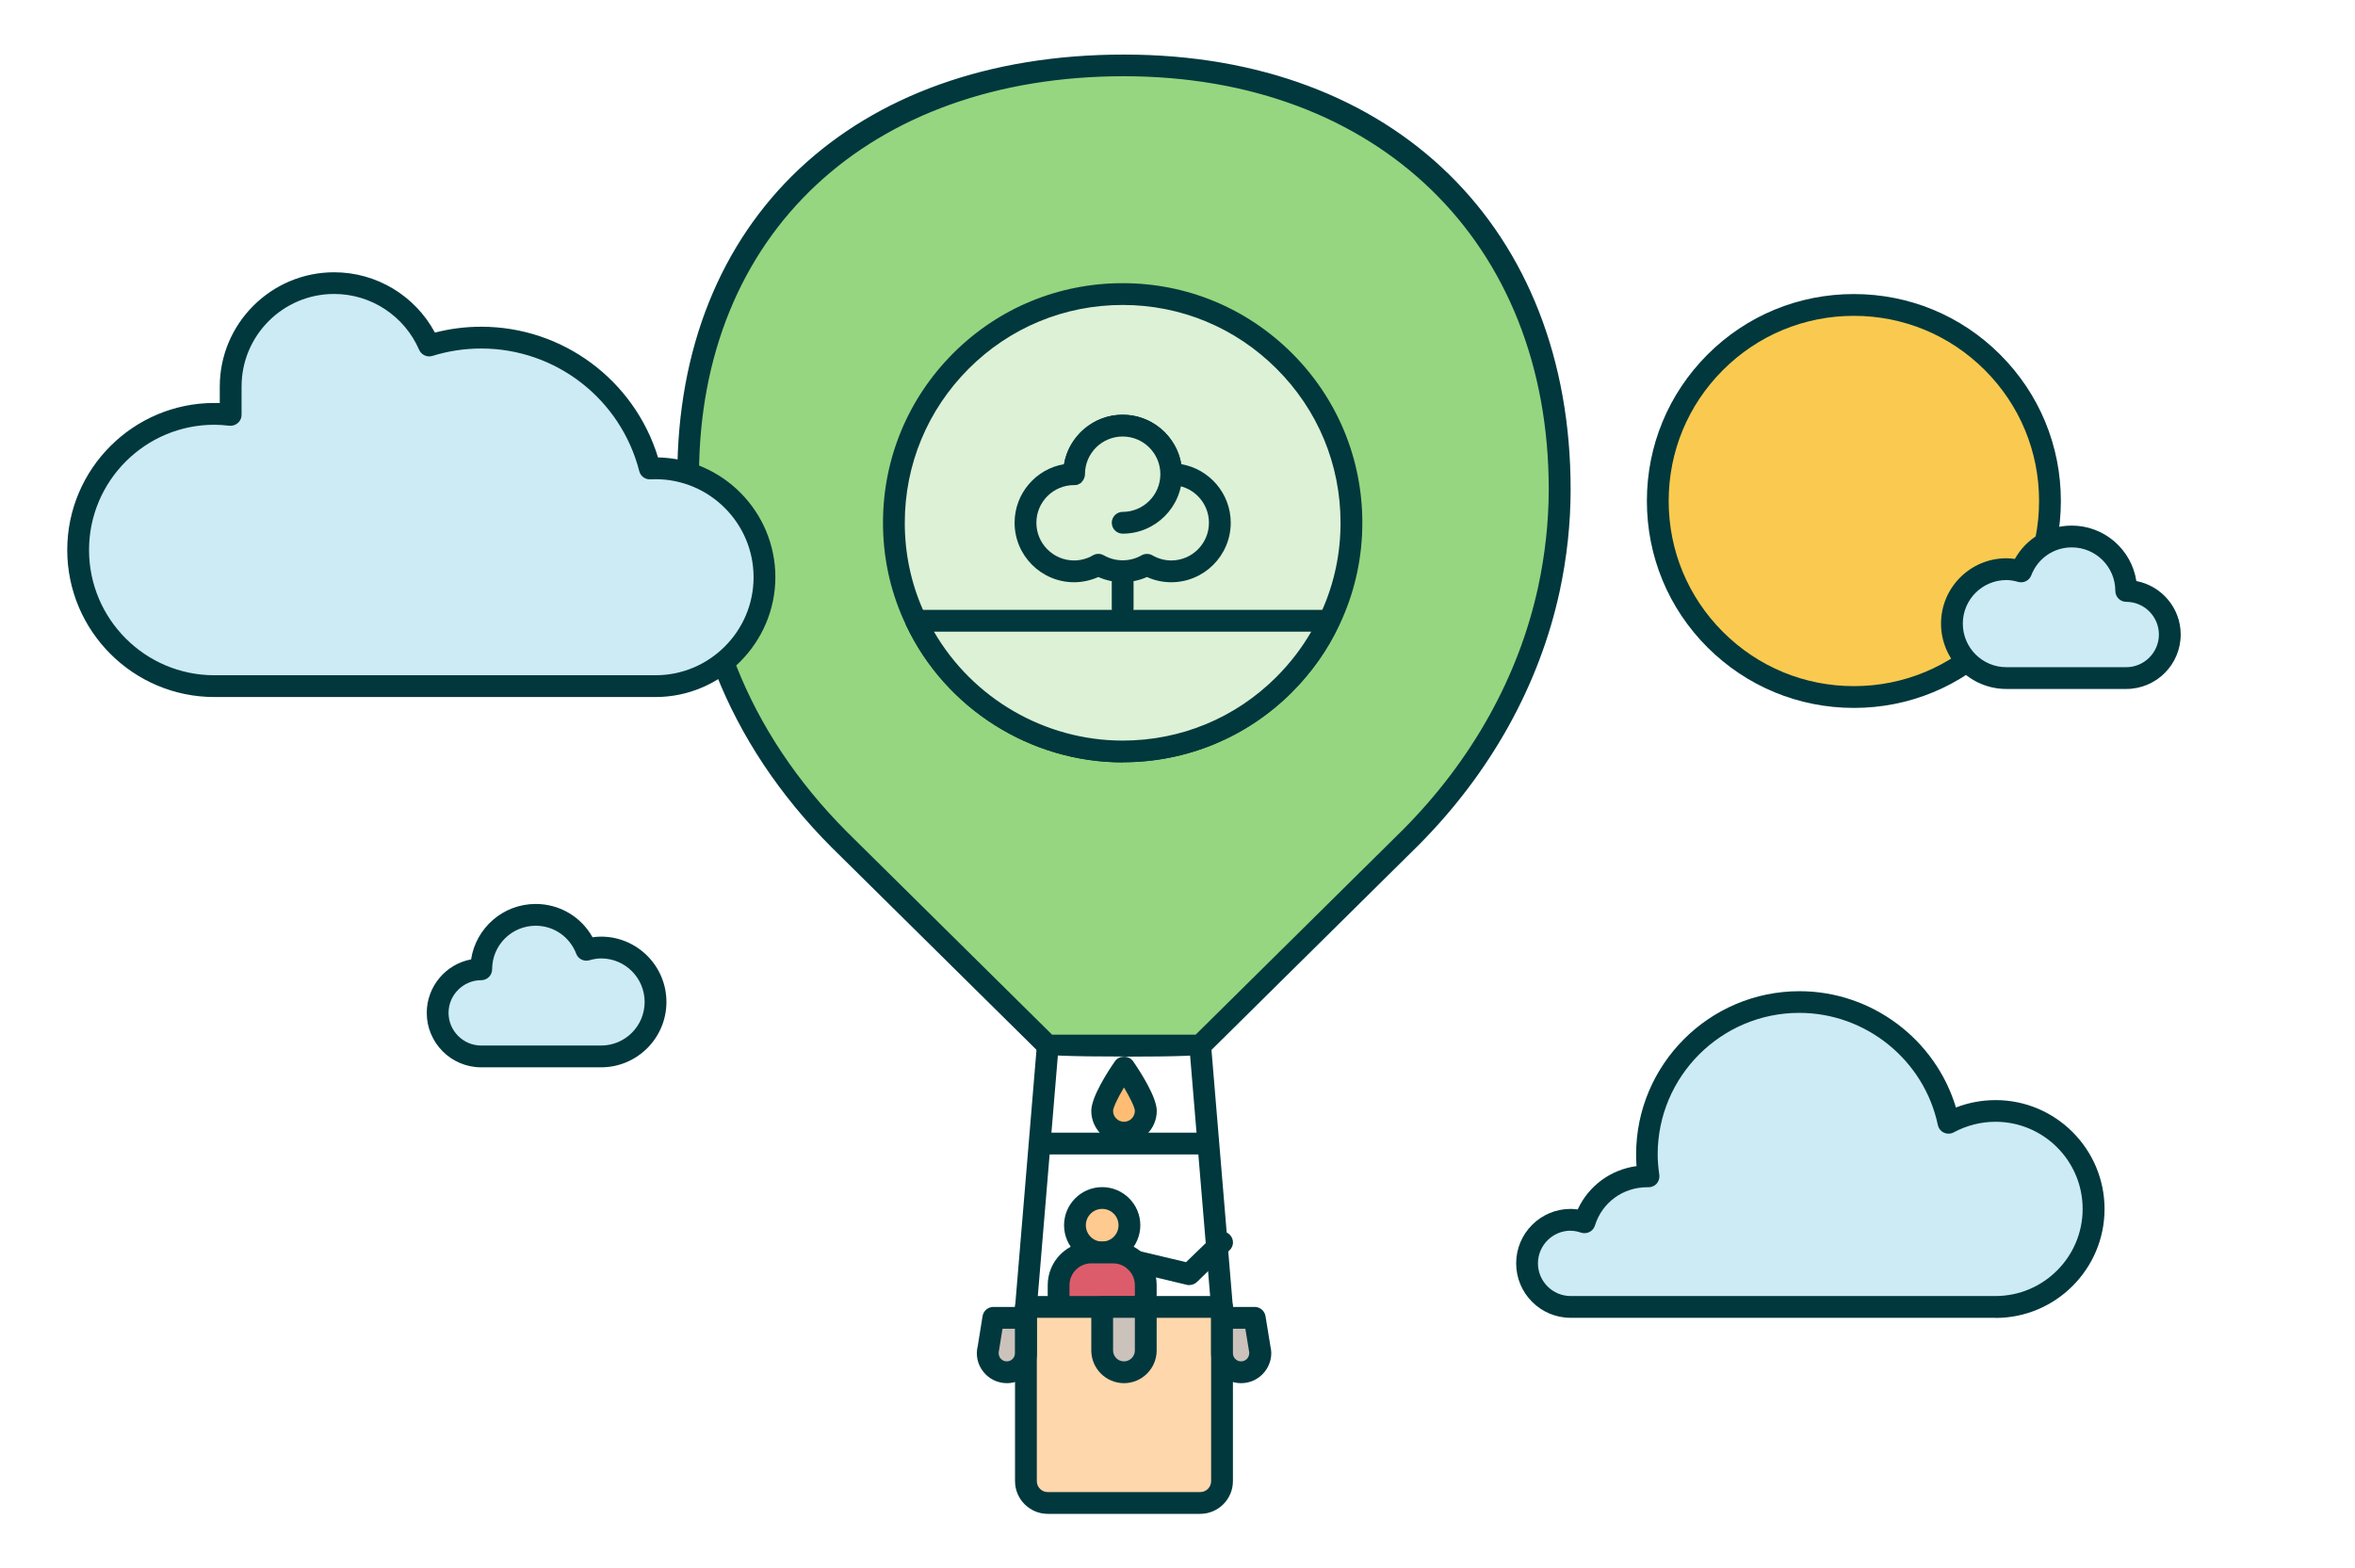 <svg width="623" height="415" viewBox="0 0 623 415" fill="none" xmlns="http://www.w3.org/2000/svg">
<path d="M291.576 331.424C287.599 331.424 284.372 328.196 284.372 324.219C284.372 320.242 287.599 317.014 291.576 317.014C295.554 317.014 298.781 320.242 298.781 324.219C298.781 328.196 295.554 331.424 291.576 331.424Z" fill="#FFCA90"/>
<path d="M291.577 334.306C286.014 334.306 281.49 329.781 281.49 324.219C281.49 318.657 286.014 314.132 291.577 314.132C297.139 314.132 301.663 318.657 301.663 324.219C301.663 329.781 297.139 334.306 291.577 334.306ZM291.577 319.896C289.185 319.896 287.254 321.827 287.254 324.219C287.254 326.611 289.185 328.542 291.577 328.542C293.969 328.542 295.899 326.611 295.899 324.219C295.899 321.827 293.969 319.896 291.577 319.896Z" fill="#00383D"/>
<path d="M288.695 331.424H294.459C299.243 331.424 303.104 335.285 303.104 340.069V368.889H280.049V340.069C280.049 335.285 283.911 331.424 288.695 331.424Z" fill="#DD5C6B"/>
<path d="M303.104 371.771H280.048C278.463 371.771 277.167 370.474 277.167 368.889V340.069C277.167 333.7 282.325 328.542 288.694 328.542H294.458C300.827 328.542 305.986 333.7 305.986 340.069V368.889C305.986 370.474 304.689 371.771 303.104 371.771ZM282.93 366.007H300.222V340.069C300.222 336.899 297.628 334.306 294.458 334.306H288.694C285.524 334.306 282.93 336.899 282.93 340.069V366.007Z" fill="#00383D"/>
<path d="M412.619 129.457C412.619 138.593 411.581 147.411 409.765 155.884C404.376 180.871 391.206 203.494 373.194 221.593L317.514 276.667C317.514 276.667 277.196 276.695 277.167 276.667L221.978 222.083C209.153 209.2 198.721 193.984 192.035 177.038C185.896 161.447 182.034 144.328 182.034 125.941C182.034 54.325 233.621 17.292 297.312 17.292C361.003 17.292 412.59 57.841 412.59 129.457H412.619Z" fill="#96D680"/>
<path d="M297.34 279.577C283.104 279.577 275.697 279.289 275.121 278.713L219.931 224.158C206.242 210.411 195.954 194.935 189.354 178.133C182.581 160.957 179.181 143.406 179.181 125.97C179.181 58.215 225.551 14.439 297.34 14.439C369.13 14.439 415.5 60.665 415.5 129.486C415.5 138.449 414.52 147.556 412.589 156.518C407.229 181.274 394.318 204.503 375.268 223.639L319.56 278.742C318.984 279.318 311.587 279.606 297.369 279.606L297.34 279.577ZM278.348 273.785C284.141 273.785 310.511 273.785 316.304 273.785L371.147 219.547C389.419 201.189 401.782 178.969 406.912 155.279C408.756 146.72 409.707 138.016 409.707 129.457C409.707 64.094 364.547 20.174 297.312 20.174C230.076 20.174 184.916 61.703 184.916 125.941C184.916 142.656 188.201 159.487 194.714 176C201.026 192.082 210.882 206.895 223.995 220.065L278.348 273.814V273.785Z" fill="#00383D"/>
<path d="M271.403 345.833H323.278V391.944C323.278 395.115 320.684 397.708 317.514 397.708H277.167C273.997 397.708 271.403 395.115 271.403 391.944V345.833Z" fill="#FFD7AC"/>
<path d="M317.514 400.59H277.167C272.412 400.59 268.521 396.7 268.521 391.944V345.833C268.521 344.248 269.818 342.951 271.403 342.951H323.278C324.863 342.951 326.16 344.248 326.16 345.833V391.944C326.16 396.7 322.269 400.59 317.514 400.59ZM274.285 348.715V391.944C274.285 393.53 275.582 394.826 277.167 394.826H317.514C319.099 394.826 320.396 393.53 320.396 391.944V348.715H274.285Z" fill="#00383D"/>
<path d="M271.403 348.715C271.403 348.715 271.23 348.715 271.172 348.715C269.587 348.571 268.405 347.188 268.549 345.603L274.313 276.436C274.457 274.851 275.841 273.669 277.426 273.814C279.011 273.958 280.193 275.341 280.048 276.926L274.285 346.093C274.169 347.591 272.901 348.744 271.403 348.744V348.715Z" fill="#00383D"/>
<path d="M323.278 348.715C321.809 348.715 320.54 347.562 320.396 346.064L314.633 276.897C314.488 275.312 315.67 273.929 317.255 273.785C318.84 273.641 320.223 274.822 320.368 276.407L326.131 345.574C326.276 347.159 325.094 348.542 323.509 348.686C323.422 348.686 323.336 348.686 323.278 348.686V348.715Z" fill="#00383D"/>
<path d="M328.322 363.125C331.607 363.125 334.028 360.041 333.221 356.842L331.895 348.715H323.25V358.082C323.25 360.877 325.526 363.125 328.293 363.125H328.322Z" fill="#CBC2BB"/>
<path d="M328.321 366.007C323.941 366.007 320.396 362.433 320.396 358.082V348.715C320.396 347.13 321.693 345.833 323.278 345.833H331.924C333.336 345.833 334.546 346.871 334.777 348.254L336.103 356.381C336.65 358.543 336.103 361.021 334.604 362.952C333.077 364.883 330.8 366.007 328.35 366.007H328.321ZM326.16 351.597V358.082C326.16 359.292 327.14 360.243 328.321 360.243C328.984 360.243 329.618 359.926 330.022 359.407C330.252 359.09 330.627 358.427 330.425 357.534L329.445 351.597H326.131H326.16Z" fill="#00383D"/>
<path d="M303.104 293.958C303.104 297.128 300.51 299.722 297.34 299.722C294.17 299.722 291.576 297.128 291.576 293.958C291.576 290.788 297.34 282.431 297.34 282.431C297.34 282.431 303.104 290.788 303.104 293.958Z" fill="#FFBD74"/>
<path d="M297.34 302.604C292.585 302.604 288.694 298.714 288.694 293.958C288.694 290.27 293.075 283.526 294.977 280.788C296.043 279.232 298.637 279.232 299.732 280.788C301.605 283.526 306.015 290.27 306.015 293.958C306.015 298.714 302.124 302.604 297.369 302.604H297.34ZM297.34 287.762C295.669 290.558 294.487 293.065 294.458 293.958C294.458 295.543 295.755 296.84 297.34 296.84C298.925 296.84 300.222 295.543 300.222 293.958C300.222 293.065 299.012 290.558 297.34 287.762Z" fill="#00383D"/>
<path d="M317.514 305.486H277.167C275.582 305.486 274.285 304.189 274.285 302.604C274.285 301.019 275.582 299.722 277.167 299.722H317.514C319.099 299.722 320.396 301.019 320.396 302.604C320.396 304.189 319.099 305.486 317.514 305.486Z" fill="#00383D"/>
<path d="M291.576 345.833H303.104V357.361C303.104 360.531 300.51 363.125 297.34 363.125C294.17 363.125 291.576 360.531 291.576 357.361V345.833Z" fill="#CBC2BB"/>
<path d="M297.34 366.007C292.585 366.007 288.694 362.116 288.694 357.361V345.833C288.694 344.248 289.991 342.951 291.576 342.951H303.104C304.689 342.951 305.986 344.248 305.986 345.833V357.361C305.986 362.116 302.095 366.007 297.34 366.007ZM294.458 348.715V357.361C294.458 358.946 295.755 360.243 297.34 360.243C298.925 360.243 300.222 358.946 300.222 357.361V348.715H294.458Z" fill="#00383D"/>
<path d="M266.359 363.125C263.073 363.125 260.653 360.041 261.459 356.842L262.785 348.715H271.431V358.082C271.431 360.877 269.154 363.125 266.388 363.125H266.359Z" fill="#CBC2BB"/>
<path d="M266.36 366.007C263.91 366.007 261.605 364.883 260.106 362.952C258.579 361.021 258.06 358.543 258.665 356.151L259.933 348.254C260.164 346.871 261.374 345.833 262.786 345.833H271.432C273.017 345.833 274.314 347.13 274.314 348.715V358.082C274.314 362.462 270.741 366.007 266.389 366.007H266.36ZM265.207 351.597L264.285 357.303C264.026 358.427 264.4 359.09 264.631 359.407C265.034 359.926 265.668 360.243 266.331 360.243C267.542 360.243 268.493 359.263 268.493 358.082V351.597H265.178H265.207Z" fill="#00383D"/>
<path d="M314.632 340.069C314.401 340.069 314.171 340.069 313.969 339.983L299.703 336.582C298.147 336.207 297.196 334.651 297.571 333.095C297.945 331.539 299.502 330.588 301.058 330.962L313.767 333.988L321.289 326.697C322.442 325.602 324.258 325.602 325.353 326.755C326.477 327.907 326.448 329.723 325.295 330.818L316.649 339.233C316.102 339.752 315.381 340.04 314.632 340.04V340.069Z" fill="#00383D"/>
<path d="M357.515 138.333C357.515 146.95 355.699 155.135 352.443 162.542C352.183 163.118 351.924 163.694 351.636 164.271C348.696 170.553 344.633 176.231 339.762 181.13C328.811 192.082 313.68 198.854 296.994 198.854C272.814 198.854 252.007 184.733 242.324 164.271C242.035 163.694 241.776 163.118 241.517 162.542C238.26 155.135 236.473 146.95 236.473 138.333C236.473 121.618 243.246 106.488 254.197 95.537C265.148 84.585 280.279 77.812 296.994 77.812C313.709 77.812 328.811 84.585 339.762 95.537C350.713 106.488 357.515 121.618 357.515 138.333Z" fill="#DCF1D5"/>
<path d="M296.994 201.736C272.613 201.736 250.134 187.499 239.73 165.51C239.47 164.963 239.182 164.386 238.923 163.781C235.378 155.74 233.591 147.21 233.591 138.333C233.591 121.388 240.191 105.479 252.151 93.49C264.111 81.53 280.048 74.931 296.994 74.931C313.94 74.931 329.819 81.53 341.808 93.49C353.797 105.479 360.397 121.416 360.397 138.333C360.397 147.152 358.61 155.683 355.094 163.694C354.806 164.328 354.547 164.934 354.23 165.539C351.232 171.937 347.053 177.874 341.808 183.148C329.819 195.136 313.911 201.707 296.994 201.707V201.736ZM296.994 80.694C281.605 80.694 267.108 86.689 256.243 97.583C245.378 108.476 239.355 122.944 239.355 138.333C239.355 146.374 240.969 154.126 244.168 161.389C244.427 161.936 244.658 162.455 244.917 163.003C254.399 183.061 274.861 196.001 297.023 196.001C312.412 196.001 326.88 190.007 337.745 179.113C342.5 174.329 346.304 168.94 349.042 163.06C349.33 162.455 349.59 161.908 349.82 161.36C353.019 154.098 354.633 146.345 354.633 138.333C354.633 122.944 348.639 108.476 337.716 97.583C326.822 86.689 312.355 80.694 296.994 80.694Z" fill="#00383D"/>
<path d="M296.994 163.925C295.409 163.925 294.112 162.628 294.112 161.043V151.965C294.112 150.38 295.409 149.083 296.994 149.083C298.579 149.083 299.876 150.38 299.876 151.965V161.043C299.876 162.628 298.579 163.925 296.994 163.925Z" fill="#00383D"/>
<path d="M309.848 125.48C309.848 118.39 304.084 112.626 296.995 112.626C289.905 112.626 284.141 118.39 284.141 125.48C277.051 125.48 271.288 131.244 271.288 138.333C271.288 145.423 277.051 151.187 284.141 151.187C286.475 151.187 288.666 150.553 290.568 149.458C292.47 150.553 294.66 151.187 296.995 151.187C299.329 151.187 301.519 150.553 303.421 149.458C305.323 150.553 307.514 151.187 309.848 151.187C316.938 151.187 322.701 145.423 322.701 138.333C322.701 131.244 316.938 125.48 309.848 125.48Z" fill="#DCF1D5"/>
<path d="M309.848 154.069C307.629 154.069 305.438 153.608 303.421 152.685C299.386 154.501 294.602 154.501 290.567 152.685C288.55 153.579 286.36 154.069 284.141 154.069C275.466 154.069 268.405 147.008 268.405 138.333C268.405 130.552 274.083 124.068 281.489 122.828C282.757 115.422 289.242 109.744 296.994 109.744C304.747 109.744 311.26 115.422 312.499 122.828C319.906 124.096 325.583 130.581 325.583 138.333C325.583 147.008 318.522 154.069 309.848 154.069ZM303.421 146.576C303.911 146.576 304.43 146.691 304.862 146.95C306.389 147.844 308.118 148.305 309.848 148.305C315.352 148.305 319.819 143.838 319.819 138.333C319.819 132.829 315.352 128.362 309.848 128.362C308.263 128.362 306.966 127.065 306.966 125.48C306.966 119.975 302.499 115.508 296.994 115.508C291.49 115.508 287.023 119.975 287.023 125.48C287.023 127.065 285.726 128.362 284.141 128.362C278.636 128.362 274.169 132.829 274.169 138.333C274.169 143.838 278.636 148.305 284.141 148.305C285.87 148.305 287.599 147.844 289.126 146.95C290.02 146.431 291.115 146.431 292.008 146.95C295.063 148.708 298.954 148.708 301.98 146.95C302.412 146.691 302.931 146.576 303.421 146.576Z" fill="#00383D"/>
<path d="M284.113 125.48C284.113 118.39 289.877 112.626 296.966 112.626C304.056 112.626 309.82 118.39 309.82 125.48C309.82 132.569 304.056 138.333 296.966 138.333" fill="#DCF1D5"/>
<path d="M296.994 141.215C295.409 141.215 294.112 139.918 294.112 138.333C294.112 136.748 295.409 135.451 296.994 135.451C302.499 135.451 306.966 130.984 306.966 125.48C306.966 119.975 302.499 115.508 296.994 115.508C291.49 115.508 287.023 119.975 287.023 125.48C287.023 127.065 285.726 128.362 284.141 128.362C282.556 128.362 281.259 127.065 281.259 125.48C281.259 116.805 288.32 109.744 296.994 109.744C305.669 109.744 312.73 116.805 312.73 125.48C312.73 134.154 305.669 141.215 296.994 141.215Z" fill="#00383D"/>
<path d="M351.636 164.271C348.697 170.553 344.633 176.231 339.763 181.13C328.811 192.082 313.681 198.854 296.995 198.854C272.815 198.854 252.008 184.733 242.324 164.271H351.636Z" fill="#DCF1D5"/>
<path d="M296.995 201.736C272.613 201.736 250.134 187.499 239.73 165.51C239.298 164.617 239.385 163.579 239.903 162.743C240.422 161.908 241.344 161.389 242.324 161.389H351.636C352.616 161.389 353.538 161.879 354.057 162.715C354.576 163.55 354.662 164.588 354.23 165.481C351.204 171.937 347.025 177.874 341.78 183.148C329.791 195.136 313.883 201.707 296.966 201.707L296.995 201.736ZM247.079 167.153C257.281 184.79 276.389 195.972 296.995 195.972C312.384 195.972 326.852 189.978 337.717 179.084C341.348 175.424 344.403 171.447 346.881 167.153H247.079Z" fill="#00383D"/>
<path d="M490.431 80.694C504.754 80.694 517.723 86.487 527.118 95.882C536.513 105.277 542.306 118.246 542.306 132.569C542.306 146.893 536.513 159.861 527.118 169.257C517.723 178.652 504.754 184.444 490.431 184.444C476.107 184.444 463.139 178.652 453.744 169.257C444.348 159.861 438.556 146.893 438.556 132.569C438.556 118.246 444.348 105.277 453.744 95.882C463.139 86.487 476.107 80.694 490.431 80.694Z" fill="#F9CA4F"/>
<path d="M490.431 187.326C475.79 187.326 462.044 181.62 451.697 171.303C441.351 160.957 435.674 147.21 435.674 132.569C435.674 117.929 441.38 104.182 451.697 93.836C462.044 83.49 475.79 77.812 490.431 77.812C505.071 77.812 518.818 83.519 529.135 93.836C539.481 104.182 545.188 117.929 545.188 132.569C545.188 147.21 539.481 160.957 529.135 171.303C518.789 181.649 505.042 187.326 490.431 187.326ZM490.431 83.576C477.347 83.576 465.041 88.677 455.79 97.928C446.539 107.18 441.438 119.485 441.438 132.569C441.438 145.653 446.539 157.959 455.79 167.21C465.041 176.461 477.347 181.562 490.431 181.562C503.515 181.562 515.821 176.461 525.072 167.21C534.323 157.959 539.424 145.653 539.424 132.569C539.424 119.485 534.323 107.18 525.072 97.928C515.821 88.677 503.515 83.576 490.431 83.576Z" fill="#00383D"/>
<path d="M530.778 150.61C532.132 150.61 533.4 150.87 534.669 151.216C536.744 145.826 541.96 141.965 548.07 141.965C556.024 141.965 562.479 148.42 562.479 156.374C568.848 156.374 574.007 161.533 574.007 167.902C574.007 174.271 568.848 179.43 562.479 179.43H530.778C522.824 179.43 516.368 172.974 516.368 165.02C516.368 157.066 522.824 150.61 530.778 150.61Z" fill="#CCEBF5"/>
<path d="M562.479 182.312H530.778C521.239 182.312 513.486 174.559 513.486 165.02C513.486 155.481 521.239 147.728 530.778 147.728C531.527 147.728 532.248 147.786 533.026 147.901C536.052 142.483 541.729 139.083 548.07 139.083C556.715 139.083 563.892 145.452 565.16 153.752C571.817 155.02 576.889 160.87 576.889 167.902C576.889 175.856 570.434 182.312 562.479 182.312ZM530.778 153.492C524.409 153.492 519.25 158.651 519.25 165.02C519.25 171.389 524.409 176.548 530.778 176.548H562.479C567.235 176.548 571.125 172.657 571.125 167.902C571.125 163.147 567.235 159.256 562.479 159.256C560.894 159.256 559.597 157.959 559.597 156.374C559.597 150.005 554.439 144.847 548.07 144.847C543.286 144.847 539.078 147.757 537.349 152.253C536.83 153.636 535.303 154.386 533.89 153.982C532.709 153.636 531.729 153.492 530.778 153.492Z" fill="#00383D"/>
<path d="M159.007 250.729C157.652 250.729 156.384 250.989 155.116 251.334C153.041 245.945 147.825 242.083 141.715 242.083C133.761 242.083 127.306 248.539 127.306 256.493C120.937 256.493 115.778 261.652 115.778 268.021C115.778 274.39 120.937 279.549 127.306 279.549H159.007C166.961 279.549 173.417 273.093 173.417 265.139C173.417 257.185 166.961 250.729 159.007 250.729Z" fill="#CCEBF5"/>
<path d="M159.007 282.431H127.306C119.352 282.431 112.896 275.975 112.896 268.021C112.896 260.989 117.968 255.11 124.626 253.87C125.894 245.57 133.07 239.201 141.715 239.201C148.056 239.201 153.733 242.602 156.759 248.02C157.537 247.905 158.258 247.847 159.007 247.847C168.546 247.847 176.299 255.6 176.299 265.139C176.299 274.678 168.546 282.431 159.007 282.431ZM141.715 244.965C135.346 244.965 130.188 250.124 130.188 256.493C130.188 258.078 128.891 259.375 127.306 259.375C122.551 259.375 118.66 263.266 118.66 268.021C118.66 272.776 122.551 276.667 127.306 276.667H159.007C165.376 276.667 170.535 271.508 170.535 265.139C170.535 258.77 165.376 253.611 159.007 253.611C158.085 253.611 157.105 253.755 155.895 254.101C154.454 254.505 152.955 253.755 152.436 252.372C150.707 247.876 146.499 244.965 141.715 244.965Z" fill="#00383D"/>
<path d="M415.5 345.833C409.131 345.833 403.972 340.675 403.972 334.306C403.972 327.936 409.131 322.778 415.5 322.778C416.797 322.778 418.007 323.037 419.16 323.412C421.35 316.351 427.921 311.25 435.674 311.25C435.818 311.25 435.991 311.25 436.135 311.25C435.875 309.348 435.674 307.446 435.674 305.457C435.674 283.18 453.743 265.11 476.021 265.11C495.445 265.11 511.642 278.828 515.475 297.1C519.163 295.082 523.4 293.929 527.896 293.929C542.219 293.929 553.833 305.544 553.833 319.867C553.833 334.19 542.219 345.804 527.896 345.804H415.5V345.833Z" fill="#CCEBF5"/>
<path d="M527.896 348.715H415.5C407.546 348.715 401.09 342.26 401.09 334.306C401.09 326.351 407.546 319.896 415.5 319.896C416.134 319.896 416.739 319.954 417.373 320.04C420.255 313.786 426.106 309.492 432.936 308.57C432.849 307.503 432.821 306.495 432.821 305.515C432.821 281.681 452.216 262.286 476.05 262.286C495.157 262.286 512.016 275.024 517.434 293.065C520.749 291.768 524.322 291.105 527.925 291.105C543.804 291.105 556.744 304.045 556.744 319.925C556.744 335.804 543.804 348.744 527.925 348.744L527.896 348.715ZM415.5 325.66C410.745 325.66 406.854 329.55 406.854 334.306C406.854 339.061 410.745 342.951 415.5 342.951H527.896C540.605 342.951 550.951 332.605 550.951 319.896C550.951 307.186 540.605 296.84 527.896 296.84C524.034 296.84 520.23 297.82 516.858 299.636C516.051 300.068 515.1 300.097 514.264 299.722C513.429 299.348 512.852 298.598 512.65 297.705C509.019 280.5 493.601 268.021 475.992 268.021C455.329 268.021 438.527 284.823 438.527 305.486C438.527 307.1 438.671 308.829 438.959 310.875C439.074 311.711 438.815 312.576 438.267 313.21C437.691 313.844 436.884 314.19 436.048 314.161C436.02 314.161 435.76 314.161 435.731 314.161C429.333 314.161 423.8 318.224 421.927 324.305C421.696 325.055 421.177 325.66 420.486 326.006C419.794 326.351 418.987 326.409 418.267 326.178C417.287 325.833 416.393 325.689 415.529 325.689L415.5 325.66Z" fill="#00383D"/>
<path d="M56.698 109.514C58.168 109.514 59.609 109.629 61.021 109.802V102.309C61.021 87.179 73.269 74.931 88.4 74.931C99.668 74.931 109.322 81.732 113.53 91.444C117.882 90.09 122.522 89.34 127.306 89.34C148.805 89.34 166.817 104.096 171.918 124.01C172.408 124.01 172.898 123.924 173.417 123.924C189.325 123.924 202.236 136.835 202.236 152.743C202.236 168.651 189.325 181.563 173.417 181.563C165.636 181.563 70.964 181.563 56.698 181.563C36.813 181.563 20.674 165.424 20.674 145.538C20.674 125.653 36.813 109.514 56.698 109.514Z" fill="#CCEBF5"/>
<path d="M173.417 184.444H56.698C35.256 184.444 17.791 166.98 17.791 145.538C17.791 124.097 35.256 106.632 56.698 106.632C57.159 106.632 57.649 106.632 58.139 106.661V102.309C58.139 85.623 71.713 72.049 88.399 72.049C99.61 72.049 109.812 78.245 115.057 88.015C119.034 86.977 123.155 86.458 127.305 86.458C148.891 86.458 167.797 100.58 174.079 121.042C191.256 121.388 205.118 135.48 205.118 152.743C205.118 170.006 190.91 184.444 173.417 184.444ZM56.698 112.396C38.426 112.396 23.555 127.267 23.555 145.538C23.555 163.81 38.426 178.681 56.698 178.681H173.417C187.711 178.681 199.354 167.038 199.354 152.743C199.354 138.449 187.711 126.806 173.417 126.806C173.128 126.806 172.869 126.806 172.581 126.834H172.062C170.707 126.921 169.468 126.027 169.122 124.702C164.223 105.566 147.018 92.222 127.305 92.222C122.896 92.222 118.544 92.885 114.394 94.182C112.982 94.614 111.484 93.923 110.878 92.568C106.988 83.605 98.169 77.784 88.399 77.784C74.883 77.784 63.903 88.764 63.903 102.28V109.773C63.903 110.609 63.557 111.387 62.923 111.935C62.289 112.482 61.482 112.742 60.675 112.655C59.176 112.482 57.908 112.396 56.698 112.396Z" fill="#00383D"/>
</svg>
